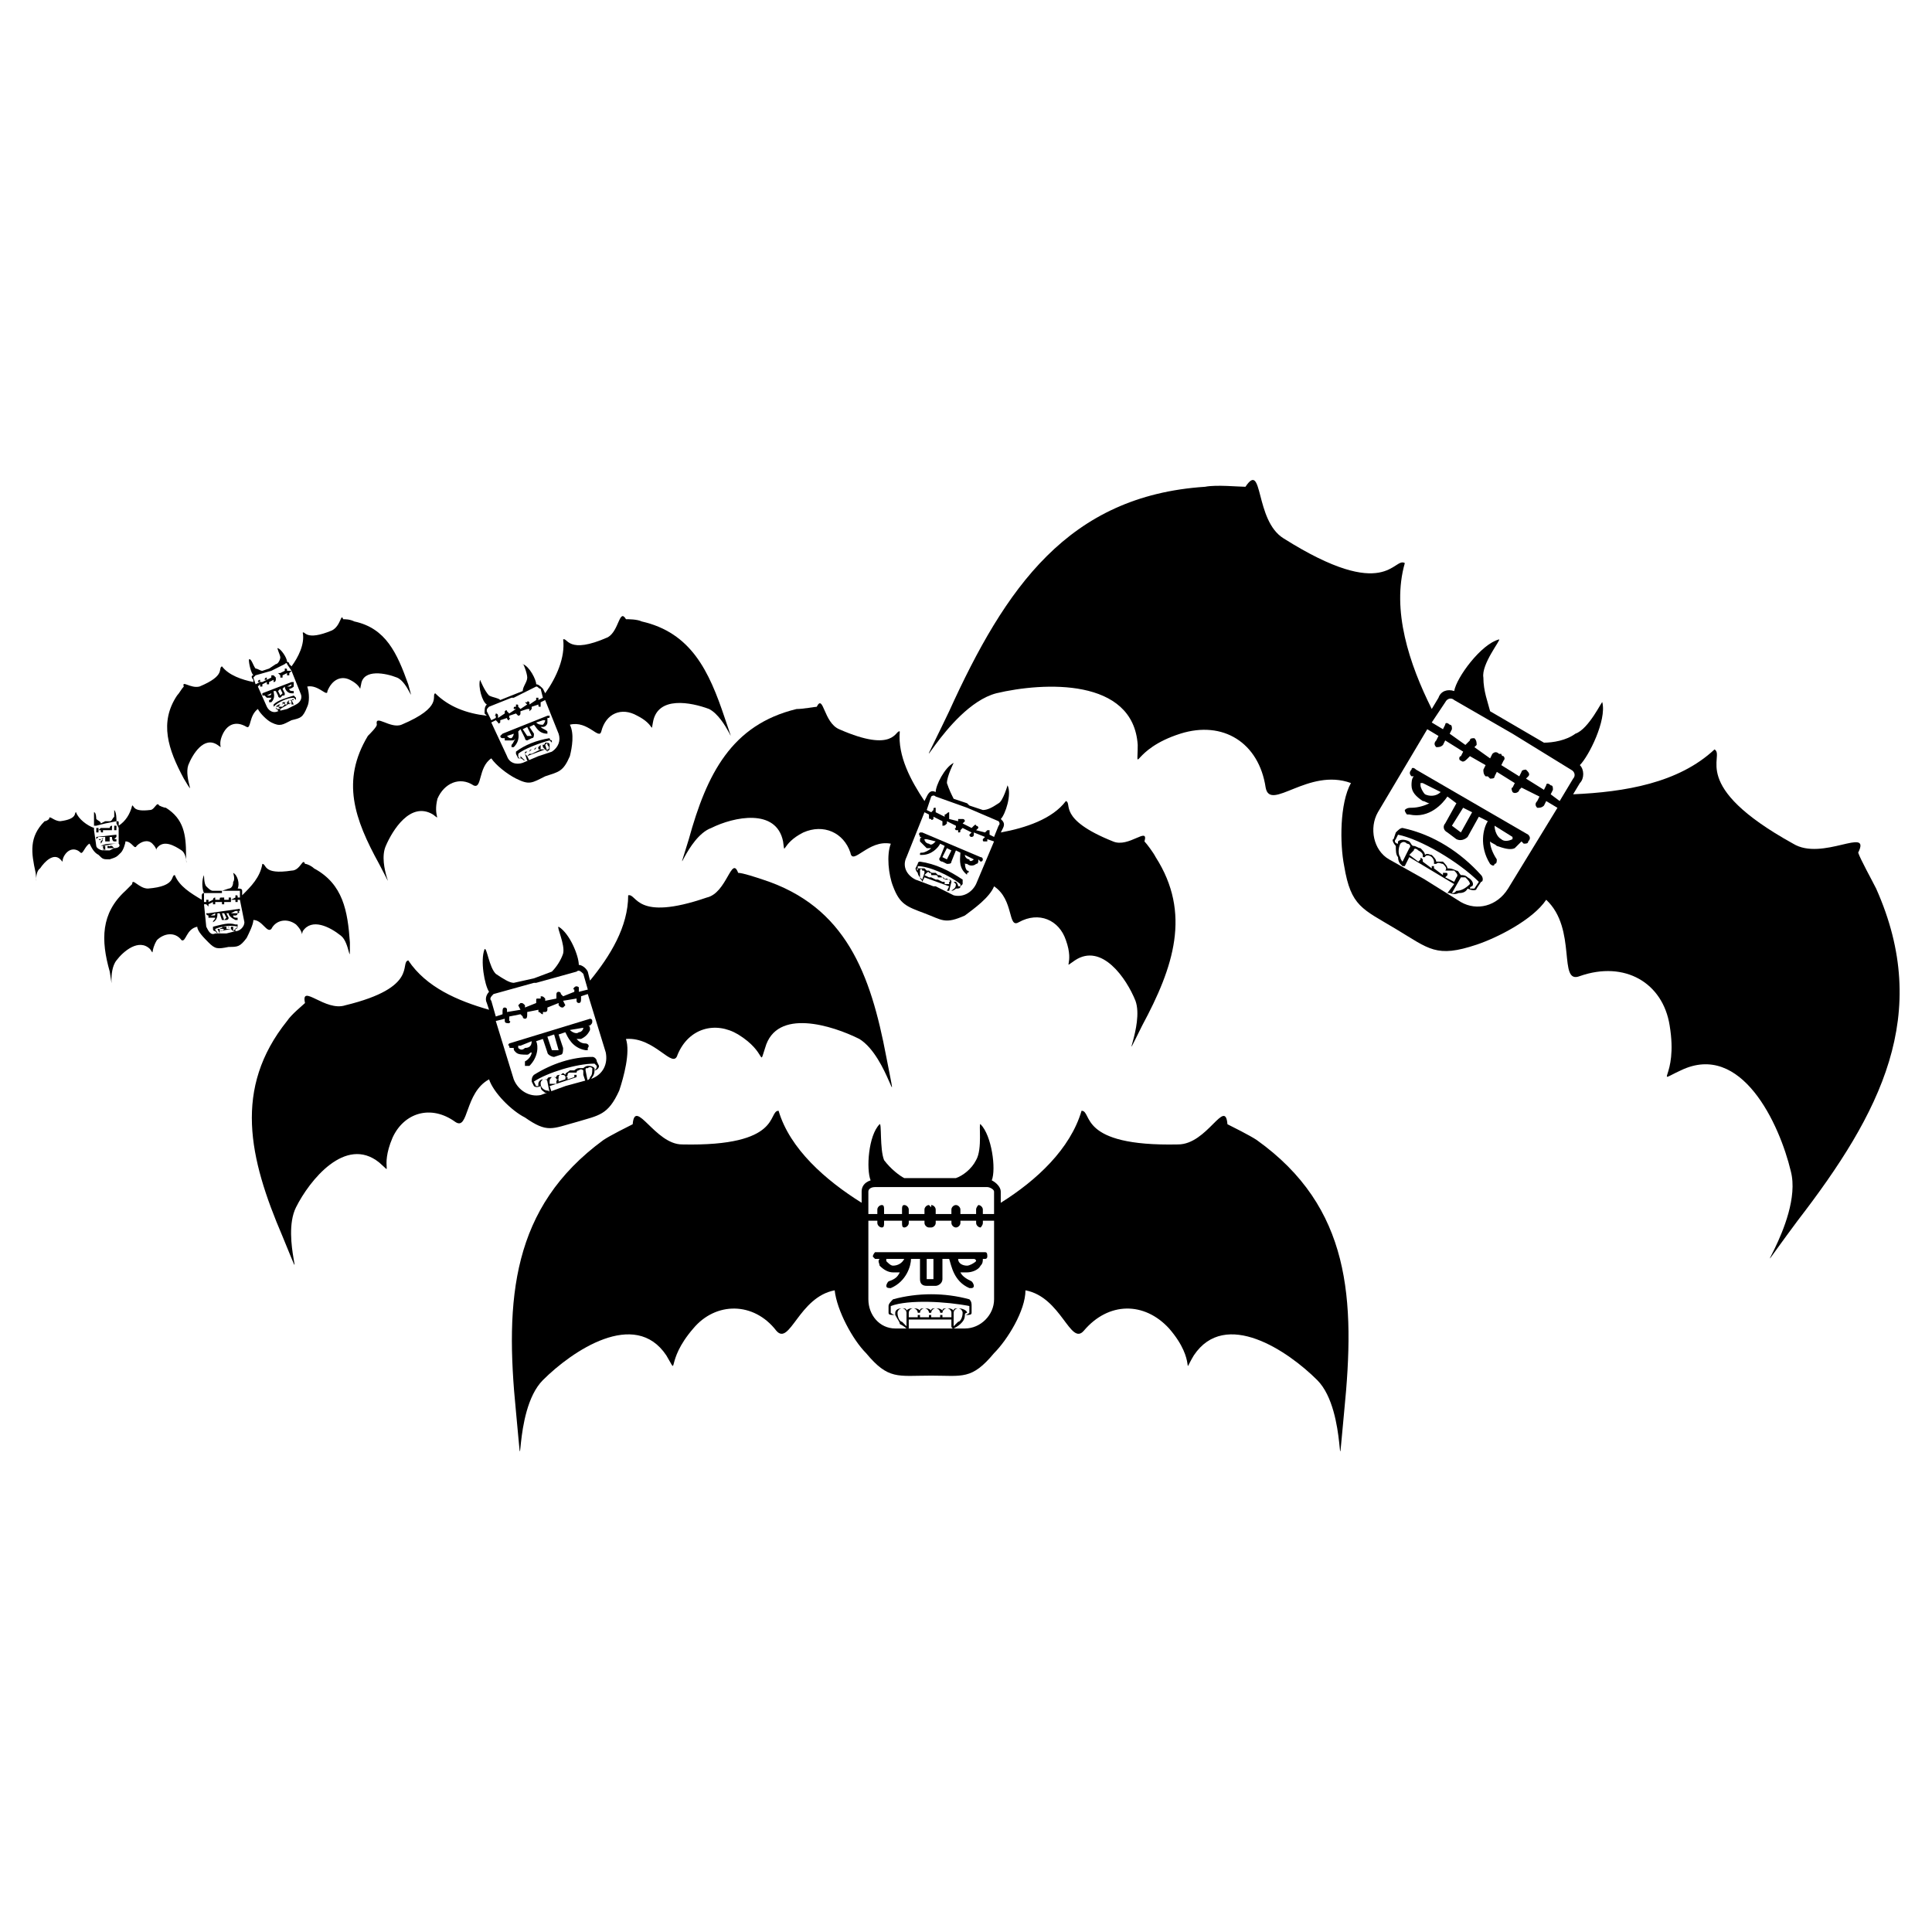<?xml version="1.0" encoding="UTF-8"?>
<!-- The Best Svg Icon site in the world: iconSvg.co, Visit us! https://iconsvg.co -->
<svg fill="#000000" width="800px" height="800px" version="1.1" viewBox="144 144 512 512" xmlns="http://www.w3.org/2000/svg">
 <g fill-rule="evenodd">
  <path d="m405.05 475.84h-29.145s-0.594 0.594-0.594 1.191l0.594 0.594h1.191c-0.594 0.594 0 1.191 0 1.785 1.191 1.191 2.379 1.785 3.57 1.785h1.785c-0.594 1.191-1.191 1.785-2.973 2.379-0.594 0.594-0.594 1.191-0.594 1.191 0 0.594 0.594 0.594 1.191 0.594 4.164-1.785 5.352-5.949 5.352-7.734h2.379v5.352c0 1.191 0.594 1.785 1.785 1.785h2.379c0.594 0 1.785-0.594 1.785-1.785v-5.352h1.785c0.594 1.785 1.191 5.949 5.352 7.734h0.594s0.594 0 0.594-0.594c0 0 0-0.594-0.594-1.191-1.191-0.594-2.379-1.191-2.973-2.379h1.785c1.191 0 2.973-0.594 3.57-1.785 0.594-0.594 0.594-1.191 0.594-1.785h0.594c0.594 0 0.594-0.594 0.594-0.594 0-0.594 0-1.191-0.594-1.191zm-24.387 3.57c-0.594 0-1.191-0.594-1.785-1.191v-0.594h4.758c-0.594 1.191-1.785 1.785-2.973 1.785zm10.707 3.57h-1.785v-5.352h1.785zm11.301-4.758c-0.594 0.594-1.785 1.191-2.379 1.191-1.191 0-2.379-0.594-2.379-1.785h4.164s0.594 0 0.594 0.594z"/>
  <path d="m400.89 488.33c-6.543-1.785-13.68-1.785-20.223 0-0.594 0.594-1.191 1.191-1.191 1.785v1.785c0 0.594 0.594 0.594 1.785 0.594 0.594 1.191 1.191 1.785 1.191 2.379 1.191 0.594 1.785 1.191 1.785 1.191h0.594v-0.594-1.785h11.301v1.785s0 0.594 0.594 0.594c0 0 1.191-0.594 1.785-1.191 0.594-0.594 1.191-1.191 1.191-2.379 1.191 0 1.785 0 1.785-0.594v-1.785c0-0.594 0-1.191-0.594-1.785zm0 1.785v1.785s-0.594 0.594-1.191 0.594c0-0.594 0.594-0.594 0.594-0.594 0-0.594-1.191-1.191-2.379-1.191-0.594 0-1.191 0-1.191 0.594-0.594-0.594-1.191-0.594-1.785-0.594s-1.191 0-1.191 0.594c-0.594-0.594-1.191-0.594-1.785-0.594s-1.191 0-1.191 0.594c-0.594-0.594-1.191-0.594-1.785-0.594s-1.191 0-1.191 0.594c-0.594-0.594-1.191-0.594-1.785-0.594s-1.191 0-1.785 0.594c0-0.594-0.594-0.594-1.191-0.594-1.191 0-1.785 0.594-1.785 1.191v0.594c-0.594 0-1.191-0.594-1.191-0.594v-1.785c4.758-1.785 14.871-1.191 20.82 0zm-16.656 5.352-1.191-1.191c-0.594 0-1.191-1.191-1.191-2.379 0-0.594 0.594-1.191 1.191-1.191 0.594 0 1.191 0.594 1.191 1.191zm11.895-2.379h-2.379v-0.594h-0.594v0.594h-2.379v-0.594h-0.594v0.594h-2.379v-0.594h-0.594v0.594h-2.379v-1.191c0-0.594 0.594-1.191 1.191-1.191 0.594 0 1.191 0.594 1.191 1.191h0.594c0-0.594 0.594-1.191 1.191-1.191 0.594 0 1.191 0.594 1.191 1.191h0.594c0-0.594 0.594-1.191 1.191-1.191 0.594 0 1.191 0.594 1.191 1.191h0.594c0-0.594 0.594-1.191 1.191-1.191 0.594 0 1.191 0.594 1.191 1.191v1.191zm1.785 1.191-1.191 1.191v-3.57c0-0.594 0.594-1.191 1.191-1.191 0.594 0 1.191 0.594 1.191 1.191 0 1.191-0.594 2.379-1.191 2.379z"/>
  <path d="m390.78 456.21h-7.137c-1.191-0.594-3.57-2.379-5.352-4.758-1.191-2.973-0.594-10.113-1.191-9.516-2.973 2.973-3.57 11.895-2.379 14.871-1.785 0.594-2.379 1.785-2.379 2.973v2.973c-9.516-5.949-19.035-14.277-22.008-24.387-2.973 0 1.191 9.516-25.578 8.922-7.137 0-12.492-12.492-13.086-5.352-1.191 0.594-5.949 2.973-7.734 4.164-24.387 17.844-26.172 42.23-23.199 71.973 2.379 24.387-1.191 0 7.137-8.328 7.734-7.734 24.387-19.035 32.715-6.543 3.57 5.949-0.594 1.785 7.137-7.137 5.949-7.137 16.059-7.137 22.008 0.594 3.57 4.164 5.949-8.922 15.465-10.707 0.594 5.352 4.758 13.086 8.328 16.656 5.949 7.137 8.328 5.949 17.25 5.949 8.328 0 10.707 1.191 16.656-5.949 3.57-3.57 8.328-11.301 8.328-16.656 9.516 1.785 11.895 14.871 15.465 10.707 6.543-7.734 16.059-7.734 22.602-0.594 7.734 8.922 2.973 13.086 6.543 7.137 8.328-12.492 24.98-1.191 32.715 6.543 8.328 8.328 4.758 32.715 7.137 8.328 2.973-29.742 1.785-54.129-23.199-71.973-1.785-1.191-6.543-3.57-7.734-4.164-0.594-7.137-5.352 5.352-13.086 5.352-26.766 0.594-22.602-8.922-25.578-8.922-2.973 10.113-11.895 18.438-21.414 24.387v-2.973c0-1.191-1.191-2.379-2.379-2.973 1.191-2.973 0-11.895-2.973-14.871-0.594-0.594 0.594 6.543-1.191 9.516-1.191 2.379-3.57 4.164-5.352 4.758h-6.543zm0 39.852h-9.516c-4.164 0-7.137-3.57-7.137-7.734v-20.82h2.379v0.594c0 0.594 0.594 1.191 1.191 1.191 0.594 0 0.594-0.594 0.594-1.191v-0.594h4.758v0.594c0 0.594 0 1.191 0.594 1.191s1.191-0.594 1.191-1.191v-0.594h4.164v0.594c0 0.594 0.594 1.191 1.191 1.191h0.594c0.594 0 1.191-0.594 1.191-1.191v-0.594h4.164v0.594c0 0.594 0.594 1.191 1.191 1.191 0.594 0 1.191-0.594 1.191-1.191v-0.594h4.164v0.594c0 0.594 0.594 1.191 1.191 1.191 0 0 0.594-0.594 0.594-1.191v-0.594h2.973v20.82c0 4.164-3.57 7.734-7.734 7.734zm0-32.121-0.594-0.594c-0.594 0-1.191 0.594-1.191 1.191v1.191h-4.164v-1.191c0-0.594-0.594-1.191-1.191-1.191-0.594 0-0.594 0.594-0.594 1.191v1.191h-4.758v-1.191c0-0.594 0-1.191-0.594-1.191s-1.191 0.594-1.191 1.191v1.191h-2.379v-5.949c0-0.594 0.594-1.191 1.785-1.191h29.742c0.594 0 1.785 0.594 1.785 1.191v5.949h-2.973v-1.191c0-0.594-0.594-1.191-1.191-1.191 0 0-0.594 0.594-0.594 1.191v1.191h-4.164v-1.191c0-0.594-0.594-1.191-1.191-1.191-0.594 0-1.191 0.594-1.191 1.191v1.191h-4.164v-1.191c0-0.594-0.594-1.191-1.191-1.191v0.594z"/>
  <path d="m300.37 413.98-21.414 6.543s-0.594 0.594 0 0.594c0 0.594 0 0.594 0.594 0.594h0.594c0 0.594 0 0.594 0.594 1.191 0.594 0.594 1.785 0.594 2.973 0.594 0.594 0 0.594-0.594 1.191-0.594 0 0.594-0.594 1.785-1.785 2.379v1.191h0.594 0.594c2.379-2.379 2.379-5.352 1.785-6.543l1.785-0.594 1.191 3.57c0 0.594 1.191 1.191 1.785 1.191l1.785-0.594c0.594 0 0.594-1.191 0.594-1.785l-1.191-3.57 1.785-0.594c0.594 1.191 1.785 4.164 5.352 4.758h0.594v-0.594c0.594-0.594 0-1.191-0.594-1.191-1.191 0-1.785-0.594-2.379-1.191h1.191c1.191-0.594 1.785-1.191 2.379-2.379 0-0.594 0-1.191-0.594-1.191h0.594c0.594-0.594 0.594-0.594 0.594-1.191 0-0.594-0.594-0.594-0.594-0.594zm-17.25 7.734c-0.594 0.594-1.191 0.594-1.785 0v-0.594h0.594l2.973-1.191c0 1.191-0.594 1.785-1.785 1.785zm8.922 0.594h-1.785l-1.191-3.57 1.785-0.594zm6.543-5.949c0 0.594-0.594 1.191-1.191 1.191-0.594 0.594-1.785 0-2.379-0.594l3.57-0.594z"/>
  <path d="m300.96 424.09c-5.352 0-10.707 1.785-15.465 4.758-0.594 0.594-0.594 1.191-0.594 1.785l0.594 1.191s0.594 0.594 1.785 0c0 1.191 0.594 1.191 1.191 1.785h1.785l-0.594-1.785 8.922-2.973 0.594 1.785c0 0.594 0 0.594 0.594 0.594v-0.594s0.594 0 1.191-1.191c0 0 0.594-0.594 0.594-1.785 0.594 0 1.191-0.594 1.191-1.191l-0.594-1.191c0-0.594-0.594-1.191-1.191-1.191zm0.594 1.785 0.594 0.594c0 0.594 0 0.594-0.594 1.191v-0.594c-0.594-0.594-1.191-0.594-1.785-0.594s-1.191 0.594-1.191 0.594h-1.191c-0.594 0-1.191 0.594-1.191 0.594h-1.191c-0.594 0.594-1.191 0.594-1.191 1.191-0.594-0.594-0.594-0.594-1.191 0-0.594 0-1.191 0-1.191 0.594h-1.191c-0.594 0-1.191 0-1.191 0.594h-1.191c-0.594 0-1.191 0.594-1.191 1.191v0.594h-0.594l-0.594-1.191c3.57-2.379 11.301-4.758 16.059-4.758zm-11.895 7.734c0-0.594-0.594-0.594-0.594-0.594-0.594 0-1.785-0.594-1.785-1.785 0-0.594 0-0.594 0.594-1.191 0.594 0 1.191 0 1.191 0.594l0.594 2.973zm8.922-4.758-1.785 0.594v-0.594h-0.594v0.594l-1.785 0.594v-0.594c-0.594 0-0.594 0-0.594 0.594l-1.785 0.594v-0.594c-0.594 0-0.594 0.594-0.594 0.594v0.594h-1.785v-0.594c0-0.594 0-0.594 0.594-1.191 0.594 0 1.191 0 1.191 0.594 0.594 0 0.594 0 0.594-0.594 0 0 0-0.594 0.594-0.594s1.191 0 1.191 0.594c0.594 0 0.594-0.594 0.594-0.594s0-0.594 0.594-0.594h1.191v0h0.594s0-0.594 0.594-0.594c0.594-0.594 1.191 0 1.191 0zm1.785 0.594c0 0.594-0.594 0.594-0.594 1.191l-0.594-2.973c0-0.594 0-0.594 0.594-0.594 0.594-0.594 1.191 0 1.191 0 0 1.191 0 1.785-0.594 2.379z"/>
  <path d="m285.5 403.27-5.352 1.191c-1.191 0-2.973-1.191-4.758-2.379-1.785-1.785-2.379-7.137-2.973-6.543-1.191 2.973 0 9.516 1.191 11.301-0.594 0.594-1.191 1.785-0.594 2.973l0.594 1.785c-8.328-2.379-16.656-5.949-21.414-13.086-2.379 0.594 2.973 7.137-16.656 11.895-5.352 1.785-11.895-5.949-10.707-0.594-0.594 0.594-3.57 2.973-4.758 4.758-14.277 17.844-10.113 36.285-1.191 57.102 7.137 17.25-0.594 0.594 3.57-7.734 3.57-7.137 13.086-19.035 22.008-11.895 4.164 3.57 0 1.785 3.57-6.543 2.973-6.543 10.113-8.922 16.656-4.164 3.57 2.379 2.379-7.734 8.922-11.301 1.191 3.57 5.949 8.328 9.516 10.113 5.949 4.164 7.137 2.973 13.68 1.191 5.949-1.785 8.328-1.785 11.301-8.328 1.191-3.57 2.973-10.113 1.785-13.68 7.734-0.594 12.492 8.328 13.68 4.164 2.973-7.137 10.113-8.922 16.059-5.352 7.734 4.758 5.352 8.922 7.137 3.57 2.973-10.707 17.844-5.949 24.98-2.379 7.734 4.758 10.707 23.199 7.137 4.758-4.164-22.008-10.707-39.852-32.715-46.992-1.785-0.594-5.352-1.785-6.543-1.785-1.785-4.758-2.973 5.352-8.328 6.543-19.035 6.543-18.438-1.191-20.82-0.594 0 8.328-4.758 16.059-10.113 22.602l-0.594-2.379c-0.594-1.191-1.785-1.785-2.379-1.785 0-2.379-2.379-8.328-5.352-10.113-0.594 0 1.785 4.758 1.191 7.137-0.594 1.785-1.785 3.57-2.973 4.758zm8.328 28.551-6.543 2.379c-2.973 0.594-5.949-1.191-7.137-4.164l-4.758-15.465 2.379-0.594v0.594c0 0.594 0.594 0.594 1.191 0.594 0 0 0.594-0.594 0-0.594v-1.191l2.973-0.594 0.594 0.594c0 0.594 0.594 0.594 0.594 0.594 0.594 0 0.594-0.594 0.594-1.191v-0.594l2.973-0.594v0.594c0.594 0 0.594 0.594 1.191 0.594v-0.594h0.594c0.594 0 0.594-0.594 0.594-0.594v-0.594l2.973-1.191v0.594c0.594 0.594 0.594 0.594 1.191 0.594l0.594-0.594-0.594-1.191 3.57-0.594v0.594c0 0.594 0.594 0.594 0.594 0.594 0.594 0 0.594-0.594 0.594-1.191v-0.594l1.785-0.594 4.758 15.465c0.594 2.973-0.594 5.949-4.164 7.137l-6.543 1.785zm-6.543-23.199h-0.594c-0.594 0-0.594 0-0.594 0.594v0.594l-2.973 1.191v-0.594c-0.594-0.594-0.594-0.594-1.191-0.594l-0.594 0.594 0.594 1.191-3.57 0.594v-0.594c0-0.594-0.594-0.594-0.594-0.594-0.594 0-0.594 0.594-0.594 1.191v0.594l-1.785 0.594-1.191-4.164c-0.594-0.594 0-1.191 0.594-1.785l10.707-2.973h0.594l10.707-2.973c0.594-0.594 1.191 0 1.785 0.594l1.191 4.164-2.379 0.594v-1.191s-0.594-0.594-1.191 0c0 0-0.594 0.594 0 0.594v0.594l-2.973 1.191-0.594-0.594c0-0.594-0.594-0.594-0.594-0.594-0.594 0-0.594 0.594-0.594 0.594v1.191l-2.973 0.594v-0.594c-0.594-0.594-0.594-0.594-1.191-0.594v0.594z"/>
  <path d="m403.86 371.15-15.465-6.543h-0.594c-0.594 0.594 0 0.594 0 1.191h0.594c-0.594 0-0.594 0.594-0.594 1.191 0.594 0.594 1.191 1.191 1.785 1.785h1.191c-0.594 0.594-1.785 1.191-2.379 1.191s-0.594 0-0.594 0.594h0.594c2.379 0 4.164-1.785 4.758-2.973l1.191 0.594-1.191 2.973c-0.594 0.594 0 1.191 0.594 1.191l1.191 0.594c0.594 0 1.191 0 1.191-0.594l1.191-2.973 1.191 0.594c0 1.191-0.594 3.57 1.191 5.352 0.594 0.594 0.594 0.594 0.594 0 0.594 0 0.594-0.594 0-0.594-0.594-0.594-0.594-1.785-0.594-2.379 0 0.594 0 0.594 0.594 0.594 0.594 0.594 1.785 0.594 2.379 0 0.594 0 0.594-0.594 0.594-1.191l0.594 0.594s0.594 0 0.594-0.594c0 0 0-0.594-0.594-0.594zm-13.68-3.57c-0.594 0-1.191-0.594-1.191-1.191h0.594l2.379 0.594c-0.594 0.594-1.191 1.191-1.785 0.594zm4.758 4.164-1.191-0.594 1.191-2.379 1.191 0.594zm7.137 0c-0.594 0.594-1.191 0.594-1.191 0-0.594 0-1.191-0.594-1.191-1.191l2.379 1.191z"/>
  <path d="m399.11 377.1c-3.57-2.379-7.137-4.164-11.301-4.758-0.594 0-0.594 0.594-0.594 0.594l-0.594 1.191s0 0.594 0.594 1.191c0 0 0 0.594 0.594 1.191 0 0.594 0.594 0.594 0.594 1.191l0.594-1.191 6.543 2.379-0.594 1.191h1.191c0.594 0 1.191-0.594 1.191-0.594 0.594 0 1.191 0 1.191-0.594l0.594-0.594v-1.191zm-0.594 1.191v0.594h-0.594c0-0.594-0.594-1.191-0.594-1.191h-1.191c0-0.594-0.594-0.594-0.594-0.594-0.594 0-0.594-0.594-1.191 0 0-0.594-0.594-0.594-0.594-0.594-0.594-0.594-0.594-0.594-1.191-0.594l-0.594-0.594h-0.594c-0.594 0-0.594 0-1.191-0.594h-0.594l-0.594-0.594h-1.785v0.594s-0.594-0.594 0-0.594v-0.594c2.973 0 8.328 2.379 11.301 4.758zm-10.113-1.191-0.594-0.594v-1.785c0-0.594 0.594-0.594 0.594 0 0.594 0 0.594 0 0.594 0.594zm7.137 1.191h-1.191v-0.594h-0.594l-1.191-0.594h-0.594l-1.191-0.594v-0.594 0.594h-0.594l-1.191-0.594 0.594-0.594s0.594-0.594 0.594 0c0.594 0 0.594 0 0.594 0.594h0.594 0.594c0.594 0 0.594 0.594 0.594 0.594h1.191l0.594 0.594h1.191s0.594 0.594 0 0.594v0.594zm0.594 1.785h-0.594l0.594-2.379h0.594l0.594 0.594c0 1.191-0.594 1.191-1.191 1.785z"/>
  <path d="m400.89 357.47-0.594-0.594-3.57-1.191c-0.594-1.191-1.191-2.379-1.785-4.164 0-1.785 1.785-5.352 1.785-5.352-2.379 1.191-4.758 5.949-4.758 7.734-1.191-0.594-1.785 0-2.379 1.191l-0.594 1.191c-3.57-5.352-7.137-11.895-6.543-18.438-1.191-0.594-1.191 5.949-16.059-0.594-4.164-1.785-4.164-9.516-5.949-5.949-0.594 0-3.57 0.594-5.352 0.594-17.25 4.164-23.793 17.25-28.551 34.5-4.164 13.68-0.594-0.594 5.949-2.973 5.949-2.973 17.25-5.352 19.035 3.57 0.594 4.164-0.594 0.594 5.352-2.379 5.352-2.379 10.707 0 12.492 5.352 0.594 3.57 4.758-3.57 10.707-2.379-1.191 2.973-0.594 8.328 0.594 11.301 1.785 4.758 3.57 5.352 8.328 7.137s5.352 2.973 10.707 0.594c2.379-1.785 6.543-4.758 7.734-7.734 5.352 3.57 3.57 11.301 6.543 9.516 5.352-2.973 10.707-0.594 12.492 4.758 2.379 6.543-1.191 7.734 2.379 5.352 7.137-4.758 13.68 4.758 16.059 10.707 2.379 6.543-4.758 19.629 1.785 6.543 8.328-15.465 13.086-29.742 3.57-44.609-0.594-1.191-2.379-3.57-2.973-4.164 1.191-4.164-4.164 1.785-8.328 0-14.871-5.949-10.707-10.113-12.492-10.707-3.57 4.758-10.707 7.137-17.25 8.328l0.594-1.191c0.594-1.191 0-1.785-0.594-2.379 1.191-1.191 2.973-6.543 1.785-8.922 0 0-1.191 4.164-2.379 4.758-1.785 1.191-2.973 1.785-4.164 1.785l-3.57-1.191zm-8.922 21.414h-0.594l-4.758-1.785c-2.379-1.191-3.57-3.57-2.379-5.949l4.758-11.895 1.191 0.594v0.594c0 0.594 0 0.594 0.594 0.594 0 0.594 0.594 0 0.594 0v-0.594l2.379 1.191v0.594 0.594c0.594 0 0.594 0 1.191-0.594v-0.594l2.379 1.191v0.594c-0.594 0 0 0.594 0 0.594h0.594v0.594c0.594 0 0.594 0 0.594-0.594l0.594-0.594 2.379 1.191-0.594 0.594s0 0.594 0.594 0.594c0 0 0.594 0 0.594-0.594v-0.594l2.973 1.191-0.594 0.594c0 0.594 0 0.594 0.594 0.594h0.594v-0.594l1.785 0.594-4.758 11.301c-1.191 2.379-3.57 3.57-5.949 2.973l-4.758-2.379zm7.137-17.844h-0.594-0.594v0.594l-2.379-0.594v-0.594-1.191c-0.594 0-0.594 0.594-1.191 0.594v0.594l-2.379-1.191v-0.594-0.594c-0.594 0-0.594 0-0.594 0.594l-0.594 0.594-1.191-0.594 1.191-3.57s0.594-0.594 1.191 0l8.328 2.973 8.328 3.57s0.594 0.594 0 1.191l-1.191 2.973-1.191-0.594v-0.594-0.594h-0.594l-0.594 0.594-2.379-0.594 0.594-0.594c0-0.594-0.594-0.594-0.594-0.594 0-0.594-0.594 0-0.594 0l-0.594 0.594-2.379-1.191 0.594-0.594s0-0.594-0.594-0.594z"/>
  <path d="m289.07 333.68-11.895 4.758-0.594 0.594c0 0.594 0.594 0.594 0.594 0.594h0.594v0.594h1.785c0.594 0 0.594 0 1.191-0.594-0.594 0.594-0.594 1.191-1.191 1.785v0.594h0.594c1.785-1.785 1.191-3.57 1.191-4.164l0.594-0.594 1.191 2.379c0 0.594 0.594 0.594 0.594 0.594l1.191-0.594c0.594 0 0.594-0.594 0.594-1.191l-1.191-1.785 1.191-0.594c0.594 0.594 1.191 2.379 3.57 2.379v-0.594c0.594 0 0 0 0 0-0.594-0.594-1.191-0.594-1.785-1.191h0.594c0.594 0 1.191-0.594 1.191-1.191v-1.191c0.594 0 0.594 0 0.594-0.594h-0.594zm-9.516 5.949c-0.594 0-0.594 0-1.191-0.594l1.785-0.594s0 0.594-0.594 1.191zm5.352-0.594h-1.191l-1.191-1.785 1.191-0.594zm3.57-4.164c0 0.594-0.594 1.191-0.594 1.191-0.594 0-1.191 0-1.785-0.594l1.785-0.594h0.594z"/>
  <path d="m289.66 339.62c-3.57 0.594-6.543 1.785-8.922 3.57v0.594l0.594 1.191h0.594c0.594 0 0.594 0.594 1.191 0.594h0.594 0.594l-0.594-1.191 4.758-1.785 0.594 0.594v0l0.594-0.594v-1.191c0.594 0 0.594-0.594 0.594-0.594v-0.594c-0.594 0-0.594-0.594-0.594-0.594zm0 0.594 0.594 0.594c0 0.594-0.594 0.594-0.594 0.594 0-0.594-0.594-0.594-1.191-0.594 0 0 0 0.594-0.594 0.594h-0.594l-0.594 0.594h-0.594l-0.594 0.594h-0.594s-0.594 0-0.594 0.594h-0.594c-0.594 0-0.594 0-0.594 0.594h-0.594c-0.594 0-0.594 0.594-0.594 0.594v0.594s-0.594 0-0.594-0.594v-0.594c1.191-1.191 5.949-2.973 8.328-3.57zm-5.949 5.352h-0.594c-0.594-0.594-0.594-0.594-1.191-1.191 0 0 0-0.594 0.594-0.594h0.594l0.594 1.785zm4.758-2.973h-1.191-0.594 0.594l-1.191 0.594h-0.594 0.594l-1.191 0.594h-0.594l-0.594 0.594-0.594-0.594 0.594-0.594h0.594s0.594 0 0 0l0.594-0.594h0.594v0h0.594c-0.594 0 0 0 0-0.594 0.594 0 0.594 0 0.594 0.594h0.594v-0.594-0.594c0.594 0 0.594 0 0.594 0.594l0.594 0.594zm0.594 0v0.594l-0.594-1.785c0.594-0.594 0.594-0.594 0.594 0 0.594 0.594 0.594 1.191 0 1.191z"/>
  <path d="m279.55 328.32-2.973 1.191c-0.594-0.594-1.785-0.594-2.973-1.191-1.191-1.191-2.379-4.164-2.379-4.164-0.594 1.785 0.594 5.949 1.785 6.543-0.594 0.594-0.594 1.191-0.594 2.379l0.594 0.594c-5.352-0.594-10.113-2.379-13.68-5.949-1.191 0.594 2.379 3.57-8.922 8.328-2.973 1.191-7.137-2.973-6.543 0 0 0.594-1.785 2.379-2.379 2.973-7.137 11.895-3.57 22.008 2.973 33.906 5.352 10.113-0.594 0.594 1.785-4.758 1.785-4.164 6.543-11.895 12.492-8.328 2.379 1.785 0 0.594 1.191-4.164 1.785-4.164 5.949-5.949 9.516-3.57 2.379 1.191 1.191-4.758 4.758-7.137 1.191 1.785 4.164 4.164 6.543 5.352 3.57 1.785 4.164 1.191 7.734-0.594 3.57-1.191 4.758-1.191 6.543-5.352 0.594-2.379 1.191-5.949 0-8.328 4.758-1.191 7.734 4.164 8.328 1.785 1.191-4.758 5.352-6.543 9.516-4.164 4.758 2.379 3.57 4.758 4.164 1.785 1.191-7.137 10.113-5.352 14.871-3.57 4.758 2.379 7.734 13.086 4.164 2.379-4.164-12.492-8.922-22.602-22.008-25.578-1.191-0.594-3.57-0.594-4.164-0.594-1.785-2.973-1.785 2.973-4.758 4.758-10.707 4.758-10.707 0-11.895 0.594 0.594 4.758-1.785 10.113-4.758 14.277l-0.594-1.191c-0.594-0.594-1.191-1.191-1.785-1.191 0-1.191-1.785-4.758-3.57-5.352 0-0.594 1.191 2.379 1.191 3.57s-1.191 2.379-1.191 3.57l-2.973 1.191zm7.137 16.059-4.164 1.785c-1.785 0.594-3.57 0-4.164-1.785l-4.164-8.922 1.191-0.594 0.594 0.594s0 0.594 0.594 0v-0.594l1.785-0.594c0 0.594 0.594 0.594 0.594 0.594 0-0.594 0.594-0.594 0-0.594v-0.594l1.785-0.594 0.594 0.594s0.594 0 0.594-0.594v0s0.594 0 0 0v-0.594l1.785-0.594h0.594v0.594l0.594-0.594v-0.594l1.785-0.594c0 0.594 0 0.594 0.594 0.594v-0.594-0.594l1.191-0.594 3.57 8.922c0.594 1.785 0 3.57-1.785 4.758l-3.57 1.191zm-5.949-13.086c-0.594 0-0.594 0-0.594 0.594h0.594l-1.785 1.191-0.594-0.594s0-0.594-0.594 0v0.594l-1.785 1.191v-0.594c0-0.594-0.594-0.594-0.594-0.594 0 0.594-0.594 0.594 0 0.594v0.594l-1.191 0.594-1.191-2.379c0-0.594 0-0.594 0.594-1.191l5.949-2.379h0.594l5.949-2.973c0.594 0 0.594 0.594 1.191 0.594l0.594 2.379-1.191 0.594v-0.594h-0.594v0.594l-1.785 1.191v-0.594s-0.594-0.594-0.594 0h-0.594l0.594 0.594-1.785 1.191-0.594-0.594c0-0.594 0-0.594-0.594-0.594v0.594z"/>
  <path d="m221.26 324.75-7.734 2.973v0.594h0.594l0.594 0.594h1.191v-0.594c0 0.594 0 1.191-0.594 1.191v0.594h0.594c1.191-1.191 0.594-2.379 0.594-2.973h0.594l0.594 1.191c0 0.594 0.594 0.594 0.594 0.594l0.594-0.594c0.594 0 0.594 0 0.594-0.594l-0.594-1.191 0.594-0.594c0 0.594 0.594 1.785 1.785 1.785h0.594v-0.594c-0.594 0-1.191 0-1.191-0.594 0.594 0 1.191-0.594 1.191-0.594v-0.594-0.594h-0.594zm-5.949 3.57h-0.594l1.191-0.594s0 0.594-0.594 0.594zm3.57-0.594-0.594 0.594-0.594-1.191 0.594-0.594zm2.379-2.379c0 0.594-0.594 0.594-0.594 0.594h-0.594l1.191-0.594z"/>
  <path d="m221.85 328.32c-1.785 0.594-4.164 1.191-5.352 2.379v0.594 0.594h0.594s0.594 0 0.594 0.594h0.594v-0.594l2.973-1.785v0.594h0.594v-1.191h0.594v-0.594l-0.594-0.594zm0 0.594 0.594 0.594h-0.594s0-0.594-0.594 0h-0.594l-0.594 0.594h-0.594-0.594c0 0.594 0 0.594-0.594 0.594s-0.594 0-0.594 0.594c0-0.594 0-0.594-0.594 0v0.594h-0.594v-0.594c1.191-1.191 3.57-2.379 5.352-2.379zm-3.57 2.973h-0.594s-0.594 0-0.594-0.594h0.594zm2.973-1.785-0.594 0.594v-0.594h-0.594v0.594h-0.594l-0.594 0.594v-0.594 0.594h-1.188l0.594-0.594h0.594c0-0.594 0.594 0 0.594 0 0-0.594 0-0.594 0.594-0.594h0.594c-0.594 0 0 0 0-0.594 0 0 0.594 0 0.594 0.594zm0.594 0.594-0.594-1.191h0.594v1.191z"/>
  <path d="m215.31 321.18-1.785 0.594c-0.594 0-1.191-0.594-1.785-0.594-0.594-0.594-1.191-2.973-1.785-2.379 0 1.191 0.594 3.57 1.191 4.164-0.594 0-0.594 0.594 0 1.191v0.594c-2.973-0.594-6.543-1.785-8.328-4.164-1.191 0.594 1.191 2.379-5.949 5.352-2.379 0.594-4.758-1.785-4.164 0-0.594 0.594-1.191 1.785-1.785 2.379-4.758 7.137-2.379 14.277 1.785 22.008 3.57 5.949 0 0 1.191-3.57 1.191-2.973 4.164-7.734 7.734-5.352 1.785 1.191 0 0.594 1.191-2.379 1.191-2.973 3.57-4.164 6.543-2.379 1.191 0.594 0.594-2.973 2.973-4.758 0.594 1.191 2.379 2.973 3.57 3.57 2.379 1.191 2.973 0.594 5.352-0.594 2.379-0.594 2.973-0.594 4.164-3.57 0.594-1.191 0.594-3.57 0-5.352 2.973-0.594 5.352 2.973 5.352 1.191 1.191-2.973 3.57-4.164 5.949-2.973 3.57 1.785 2.379 3.57 2.973 1.191 0.594-4.164 6.543-2.973 9.516-1.785 2.973 1.191 4.758 8.328 2.973 1.785-2.973-8.328-5.949-14.871-14.277-16.656-1.191-0.594-2.379-0.594-2.973-0.594-0.594-1.785-0.594 1.785-2.973 2.973-7.137 2.973-7.137 0-7.734 0.594 0.594 2.973-1.191 6.543-2.973 8.922l-0.594-0.594c0-0.594-0.594-0.594-0.594-0.594 0-1.191-1.785-3.57-2.379-3.57-0.594-0.594 0.594 1.785 0.594 2.379s-0.594 1.785-1.191 1.785l-1.785 1.191zm4.758 10.707-2.379 0.594c-1.191 0.594-2.379 0-2.973-1.191l-2.379-5.352 0.594-0.594v0.594h0.594v-0.594l1.191-0.594v0.594h0.594v-0.594l1.191-0.594v0.594c0.594 0 0.594-0.594 0.594-0.594v-0.594l1.191-0.594v0.594h0.594v-0.594l1.191-0.594v0.594h0.594v-0.594l0.594-0.594 2.379 5.949c0.594 1.191 0 2.379-1.191 2.973l-2.379 1.191zm-3.57-8.922h-0.594v0.594l-1.191 0.594v-0.594c-0.594 0-0.594 0.594-0.594 0.594h0.594l-1.191 0.594h-0.594v-0.594c-0.594 0-0.594 0.594-0.594 0.594h0.594l-1.191 0.594-0.594-1.785 0.594-0.594 4.164-1.191 3.57-1.785c0.594-0.594 0.594 0 0.594 0l1.191 1.785h-1.191c0-0.594 0-0.594-0.594-0.594v0.594l-1.191 0.594h-0.594l0.594 0.594-1.191 0.594-0.594-0.594z"/>
  <path d="m207.57 384.83-8.328 1.191h-0.594c0 0.594 0.594 0.594 0.594 0.594v0.594h1.191 0.594c0 0.594-0.594 0.594-0.594 1.191 0 0-0.594 0 0 0 1.191-0.594 1.191-1.785 1.191-2.379h0.594l0.594 1.785h0.594 0.594s0.594 0 0.594-0.594l-0.594-1.191h0.594c0 0.594 0.594 1.191 1.785 1.785h0.594v-0.594c-0.594 0-1.191 0-1.191-0.594h0.594s0.594 0 0.594-0.594c0.594 0 0.594-0.594 0-0.594h0.594v-0.594zm-7.137 1.785h-0.594l1.191-0.594c0 0.594 0 0.594-0.594 0.594zm3.57 0.594-0.594 0.594-0.594-1.785h0.594zm2.973-1.191h-0.594-1.191l1.191-0.594h0.594v0.594z"/>
  <path d="m206.39 389c-1.785-0.594-3.57 0-5.949 0.594v0.594c0 0.594 0.594 0.594 0.594 0.594l0.594 0.594h0.594v-0.594l2.973-0.594 0.594 0.594h0.594v-0.594c0.594 0 0.594-0.594 0.594-0.594v-0.594h-0.594zm0.594 0.594-0.594 0.594v-0.594h-0.594-0.594-0.594-0.594-0.594c-0.594 0-0.594 0-0.594 0.594 0 0 0-0.594-0.594 0h-0.594-0.594v0.594-0.594c1.191-0.594 4.164-1.191 5.949-0.594zm-4.758 1.785h-0.594c0-0.594-0.594-0.594-0.594-1.191h0.594zm2.973-1.191h-1.188-0.594l-0.594 0.594v-0.594 0.594h-0.594v-0.594h0.594 0.594v0h0.594v-0.594c0.594 0 0.594 0 0.594 0.594 0-0.594 0-0.594 0.594-0.594zm0.594 0.594v-1.191h0.594c0 0.594 0 0.594-0.594 1.191z"/>
  <path d="m202.82 380.07h-2.379c-0.594 0-1.191-0.594-1.785-1.191-0.594-0.594-0.594-2.973-0.594-2.973-0.594 1.191-0.594 3.57 0 4.758-0.594 0-0.594 0.594-0.594 0.594v1.191c-2.973-1.785-5.949-3.57-7.137-6.543-1.191 0 0.594 2.973-7.137 3.57-2.379 0-4.164-2.973-4.164-1.191l-1.785 1.785c-6.543 5.949-6.543 13.086-4.164 21.414 1.191 7.137-0.594 0 1.785-2.973 1.785-2.379 5.949-5.949 8.922-2.973 1.191 1.785 0 0.594 1.785-2.379 1.785-1.785 4.758-2.379 6.543 0 1.191 0.594 1.191-2.973 4.164-3.57 0 1.191 1.785 2.973 2.973 4.164 1.785 1.785 2.379 1.785 5.352 1.191 2.379 0 2.973 0 4.758-2.379 0.594-1.191 1.785-3.57 1.785-4.758 2.379 0 3.57 3.57 4.758 2.379 1.191-2.379 4.164-2.973 6.543-1.191 2.379 2.379 1.191 3.57 1.785 1.785 2.379-3.57 7.137-1.191 10.113 1.191 2.379 1.785 2.379 8.922 2.379 1.785-0.594-8.328-1.785-15.465-9.516-19.629-0.594-0.594-1.785-1.191-2.379-1.191-0.594-1.785-1.191 1.785-3.57 1.785-7.734 1.191-6.543-1.785-7.734-1.785-0.594 3.57-2.973 5.949-5.352 8.328v-1.191c0-0.594-0.594-0.594-1.191-0.594 0.594-1.191 0-3.57-1.191-4.164 0 0 0.594 1.785 0 2.379 0 1.191-0.594 1.785-1.191 1.785l-1.785 0.594zm1.191 11.301h-2.973c-1.191 0.594-1.785-0.594-2.379-1.785l-0.594-5.949h0.594l0.594 0.594v-0.594l1.191-0.594v0.594h0.594v-0.594h1.785v0.594h0.594v-0.594h1.191 0.594v-0.594h1.191v0.594h0.594v-0.594h0.594l1.191 5.949c0 1.191-1.191 2.379-2.379 2.379l-2.379 0.594zm-1.191-9.516c-0.594 0-0.594 0-0.594 0.594h-1.191v-0.594c-0.594 0-0.594 0.594-0.594 0.594l-1.191 0.594v-0.594h-0.594v0.594h-0.594v-1.785-0.594h4.758v-0.594h4.164 0.594v1.785h-0.594c0-0.594 0-0.594-0.594-0.594v0.594l-1.191 0.594v-0.594h-0.594v0.594h-1.191v-0.594h-0.594z"/>
  <path d="m174.86 365.2-5.352 0.594v0.594l0.594-0.594v0.594s0.594 0.594 0.594 0h0.594l-0.594 0.594v0.594c0.594-0.594 0.594-1.191 0.594-1.785h0.594v1.191h0.594 0.594v-0.594-0.594h0.594s0 1.191 0.594 1.191h0.594v-0.594h-0.594l0.594-0.594v-0.594h0.594-0.594zm-4.164 1.191h-0.594v-0.594h1.191c0 0.594-0.594 0.594-0.594 0.594zm1.785 0.594v-1.191zm2.379-1.191h-0.594-0.594 0.594 0.594z"/>
  <path d="m174.27 367.58c-1.191 0-2.379 0-3.57 0.594v0.594h0.594v0.594h0.594v-0.594h1.785 0.594v-0.594h0.594v-0.594h-0.594zm0.594 0v0.594h-0.594-0.594-0.594-0.594-0.594-0.594v0.594h-0.594v-0.594c1.191 0 2.973-0.594 4.164-0.594zm-2.973 1.785s-0.594 0-0.594-0.594v-0.594 0.594zm1.785-1.191v0.594-0.594h-0.594v0.594c0-0.594 0-0.594-0.594-0.594v0.594h-0.594v-0.594h0.594 0.594 0.594zm0.594 0.594-0.594-0.594h0.594v0.594z"/>
  <path d="m171.89 361.63-1.191 0.594c0-0.594-0.594-0.594-1.191-1.191 0 0 0-1.785-0.594-1.785v2.973 0.594 0.594c-1.785-0.594-4.164-2.379-4.758-4.164-0.594 0 0.594 1.785-4.164 2.379-1.785 0-2.973-1.785-2.973-0.594 0 0-0.594 0.594-1.191 0.594-4.164 4.164-3.57 8.328-2.379 13.68 0.594 4.758-0.594 0 1.191-1.191 1.191-1.785 3.57-4.164 5.352-2.379 1.191 1.191 0 0.594 1.191-1.191 1.191-1.785 2.973-1.785 4.164-0.594 0.594 0.594 1.191-1.785 2.379-2.379 0.594 1.191 1.191 2.379 2.379 2.973 1.191 1.191 1.191 1.191 2.973 1.191 1.785-0.594 1.785-0.594 2.973-1.785 0.594-0.594 1.191-2.379 1.191-2.973 1.785 0 2.379 2.379 2.973 1.191 1.191-1.191 2.973-1.785 4.164-0.594 1.785 1.785 0.594 2.379 1.191 1.191 1.785-2.379 4.758-0.594 6.543 0.594 1.785 1.191 1.191 5.949 1.191 1.191 0-5.352-0.594-9.516-5.352-12.492-0.594 0-1.785-0.594-1.785-0.594-0.594-1.191-1.191 1.191-2.379 1.191-4.758 0.594-4.164-1.191-4.758-1.191-0.594 2.379-1.785 4.164-3.57 5.352v-0.594c0-0.594 0-0.594-0.594-0.594 0-0.594 0-2.379-0.594-2.973v1.785c-0.594 0.594-0.594 1.191-1.191 1.191zm1.191 7.734h-1.785c-0.594 0-1.785-0.594-1.785-1.191l-0.594-4.164h0.594v0.594h0.594v-0.594h0.594c0 0.594 0 0.594 0.594 0.594v-0.594h0.594 0.594 0.594 0.594v-0.594h0.594v0.594h0.594v-0.594h0.594v4.164c0.594 0.594 0 1.191-1.191 1.191l-1.191 0.594zm-1.191-5.949h-0.594-0.594l-0.594 0.594v-0.594h-0.594v0.594h-0.594v-1.191h0.594l2.379-0.594 2.973-0.594v0.594l0.594 1.191h-0.594v-0.594h-0.594v0.594h-0.594v-0.594c-0.594 0-0.594 0.594-0.594 0.594h-0.594-0.594z"/>
  <path d="m549 365.2-29.742-17.25c-0.594-0.594-1.191-0.594-1.191 0-0.594 0.594-0.594 1.191 0 1.785h0.594c-0.594 0.594-0.594 1.785-0.594 2.379 0 1.785 1.191 2.973 2.973 4.164 0.594 0 1.191 0.594 1.785 0.594-1.191 0.594-2.973 1.191-4.758 1.191-0.594 0-1.191 0-1.785 0.594 0 0.594 0.594 1.191 0.594 1.191h0.594c5.352 1.191 8.922-2.973 10.113-4.758l2.379 1.785-2.973 5.352c-0.594 0.594-0.594 1.785 0.594 2.379l2.379 1.785c1.191 0.594 2.379 0 2.973-0.594l2.973-5.352 2.379 1.191c-1.191 1.785-2.379 6.543 0.594 11.301 0.594 0.594 1.191 0.594 1.191 0 0.594 0 0.594-0.594 0.594-1.191-1.191-1.785-1.785-3.57-1.785-4.758 0.594 0.594 1.191 0.594 1.785 1.191 1.785 0.594 3.57 1.191 4.758 0.594l1.785-1.785 0.594 0.594c0.594 0 1.191 0 1.191-0.594 0.594-0.594 0.594-1.191 0-1.785zm-27.363-10.707c-0.594-0.594-1.191-1.785-1.191-2.379v-0.594h0.594l4.758 2.379c-1.191 1.191-2.973 1.191-4.164 0.594zm9.516 10.113-2.379-1.785 2.973-4.758 2.379 1.191zm13.68 1.785c-1.191 0.594-2.379 0.594-2.973 0-1.191-0.594-1.785-2.379-1.785-3.57l4.758 2.973v0.594z"/>
  <path d="m536.51 375.91c-5.352-5.949-12.492-10.707-20.82-12.492-0.594 0-1.191 0.594-1.785 1.191l-0.594 1.785c-0.594 0 0 1.191 0.594 1.785 0 1.191 0 2.379 0.594 2.973 0 1.191 0.594 1.785 0.594 1.785l0.594 0.594h0.594l1.191-2.379 11.895 7.137-1.785 2.379h0.594s1.191 0.594 2.379 0c0.594 0 1.785 0 2.379-1.191 1.191 0.594 2.379 0.594 2.379 0l1.191-1.785c0.594 0 0.594-1.191 0-1.785zm-0.594 1.785-1.191 1.785h-1.191c0-0.594 0.594-0.594 0.594-0.594 0.594-0.594 0-1.785-1.191-2.379-0.594-0.594-1.191-0.594-1.785-0.594-0.594-0.594-0.594-1.191-1.191-1.191-1.191-0.594-1.785-0.594-2.379-0.594 0-0.594-0.594-1.191-1.191-1.785h-1.785c0-0.594-0.594-1.191-1.191-1.785-0.594 0-1.191-0.594-1.785 0 0-0.594-0.594-1.191-1.191-1.785-0.594 0-1.191-0.594-1.785-0.594s-0.594-0.594-1.191-1.191c-1.191-0.594-2.379-0.594-2.973 0v0.594c-0.594 0-1.191-0.594-0.594-1.191l0.594-1.191c5.949 1.191 16.059 7.137 21.414 12.492zm-20.223-5.352s-0.594-0.594-0.594-1.191c-0.594-0.594-0.594-2.379 0-3.57 0.594-0.594 1.191-0.594 1.785 0 0.594 0 1.191 0.594 0.594 1.191zm13.68 5.352-2.379-1.191 0.594-0.594c0-0.594 0-0.594-0.594-0.594h-0.594v0.594l-2.379-1.785v-0.594h-0.594v0.594l-2.379-1.785v-0.594c-0.594-0.594-0.594-0.594-0.594 0l-0.594 0.594-2.379-1.785 1.191-1.191c0-0.594 0.594-0.594 1.191 0 1.191 0.594 1.191 1.191 1.191 1.191v0.594h0.594c0-0.594 1.191-0.594 1.785 0s0.594 1.191 0.594 1.191v0.594h0.594c0.594-0.594 1.191 0 1.785 0 0.594 0.594 1.191 1.191 0.594 1.785h0.594 1.785c0.594 0.594 1.191 1.191 0.594 1.785l-0.594 1.191zm0.594 2.379c-0.594 0.594-0.594 0.594-1.191 0.594l2.379-4.164h1.191c0.594 0.594 1.191 1.191 1.191 1.785-1.191 1.191-2.379 1.785-3.57 1.785z"/>
  <path d="m546.03 336.65-7.137-4.164c-0.594-2.379-1.785-5.352-1.785-8.922-0.594-3.57 4.758-10.113 4.164-10.113-4.758 1.191-11.301 10.113-11.895 13.68-1.785-0.594-3.57 0-4.164 1.785l-1.785 2.973c-5.949-11.895-10.707-26.172-7.137-38.664-2.973-1.785-4.758 10.707-32.121-6.543-7.734-4.758-5.352-20.82-10.113-13.68-1.785 0-7.734-0.594-10.707 0-36.285 2.379-52.938 26.766-67.809 59.48-12.492 26.172-1.191-1.191 12.492-4.758 12.492-2.973 36.285-4.164 37.473 13.68 0 8.328-1.785 1.191 11.301-2.973 11.301-3.57 20.82 2.379 22.602 14.277 1.191 6.543 11.301-5.352 22.602-1.191-2.973 5.352-2.973 16.059-1.785 22.008 1.785 10.707 4.758 11.301 13.68 16.656 8.922 5.352 10.707 7.734 21.414 4.164 5.352-1.785 14.871-6.543 18.438-11.895 8.328 7.734 2.973 22.602 8.922 20.223 11.895-4.164 22.008 1.785 23.793 13.086 2.379 14.277-4.758 15.465 2.973 11.895 16.059-7.734 26.172 14.277 29.145 26.766 3.57 13.68-15.465 36.285 1.785 13.086 22.008-28.551 35.688-54.723 20.82-88.031-1.191-2.379-4.164-7.734-4.758-9.516 3.57-7.137-9.516 2.379-17.25-2.379-27.957-15.465-17.844-23.199-20.82-24.98-9.516 8.922-23.793 11.301-37.473 11.895l1.785-2.973c1.191-1.191 1.191-3.57 0-4.758 2.379-2.379 7.137-11.895 5.949-16.656 0-0.594-3.57 7.137-7.137 8.328-2.379 1.785-5.949 2.379-8.328 2.379l-7.137-4.164zm-24.387 40.449-9.516-5.352c-4.164-2.379-5.352-8.328-2.973-12.492l13.086-22.008 2.973 1.785-0.594 1.191c-0.594 0.594-0.594 1.191 0 1.785 0.594 0 1.191 0 1.785-0.594l0.594-1.191 4.758 2.973-0.594 1.191c-0.594 0-0.594 1.191 0 1.191 0.594 0.594 1.191 0 1.785-0.594l0.594-0.594 4.164 2.379-0.594 1.191c0 0.594 0 1.191 0.594 1.785h0.594l0.594 0.594c0.594 0 1.191 0 1.191-0.594l0.594-1.191 4.758 2.973-0.594 1.191c-0.594 0 0 1.191 0 1.191 0.594 0.594 1.785 0 1.785-0.594l0.594-0.594 4.758 2.379-0.594 1.191c-0.594 0.594-0.594 1.191 0 1.785 0.594 0 1.191 0 1.785-0.594l0.594-1.191 2.973 1.785-13.086 21.414c-2.973 4.758-8.328 5.949-12.492 3.57l-9.516-5.949zm20.223-33.309h-0.594c-0.594-0.594-1.191-0.594-1.785 0l-0.594 1.191-4.164-2.973 0.594-0.594c0-0.594 0-1.191-0.594-1.785-0.594 0-1.191 0-1.191 0.594l-1.191 1.191-4.164-2.973 0.594-1.191c0-0.594 0-1.191-0.594-1.191-0.594-0.594-1.191-0.594-1.191 0l-0.594 1.191-2.973-1.785 3.57-5.352c0.594-1.191 1.785-1.191 2.379-0.594l15.465 8.922 15.465 9.516c1.191 0.594 1.191 1.785 0.594 2.379l-3.57 5.949-2.379-1.785 0.594-1.191c0-0.594 0-1.191-0.594-1.191-0.594-0.594-1.191-0.594-1.191 0l-0.594 1.191-4.758-2.973 0.594-0.594c0.594-0.594 0-1.191-0.594-1.785 0 0-1.191 0-1.191 0.594l-0.594 1.191-4.758-2.973 0.594-1.191c0.594-0.594 0-1.191 0-1.191-0.594 0-0.594-0.594-0.594-0.594z"/>
 </g>
</svg>
